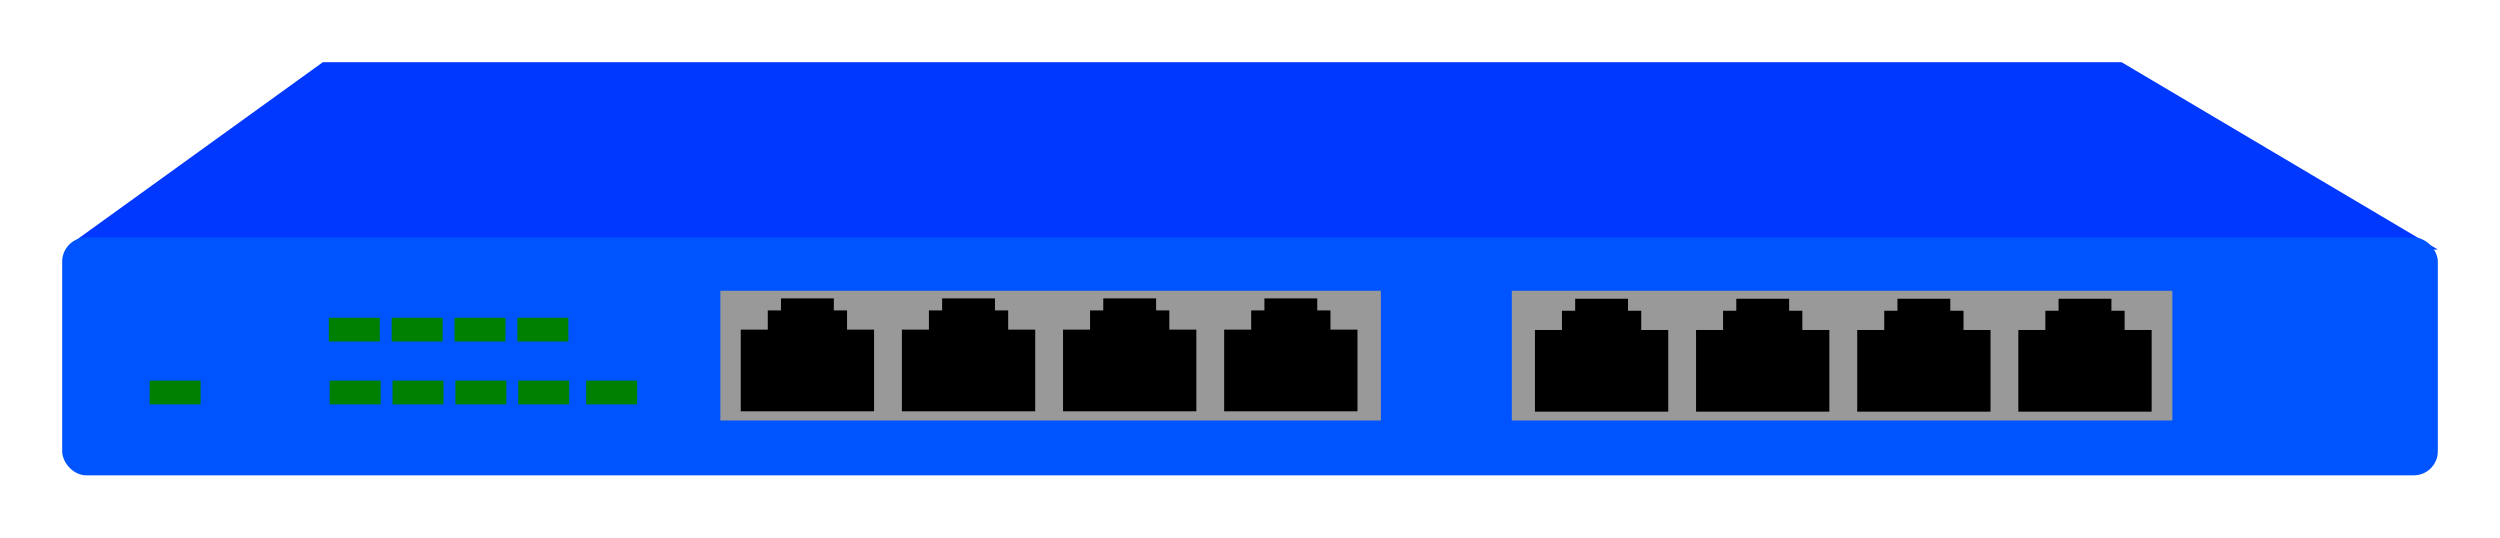 <?xml version="1.0" encoding="UTF-8" standalone="no"?>
<!-- Created with Inkscape (http://www.inkscape.org/) -->
<svg
    xmlns:inkscape="http://www.inkscape.org/namespaces/inkscape"
    xmlns:rdf="http://www.w3.org/1999/02/22-rdf-syntax-ns#"
    xmlns="http://www.w3.org/2000/svg"
    xmlns:cc="http://creativecommons.org/ns#"
    xmlns:dc="http://purl.org/dc/elements/1.1/"
    xmlns:sodipodi="http://sodipodi.sourceforge.net/DTD/sodipodi-0.dtd"
    xmlns:svg="http://www.w3.org/2000/svg"
    xmlns:ns1="http://sozi.baierouge.fr"
    xmlns:xlink="http://www.w3.org/1999/xlink"
    id="svg3039"
    sodipodi:docname="Linksys Rangerbooster.svg"
    viewBox="0 0 402.05 86.443"
    version="1.1"
    inkscape:version="0.48.2 r9819"
  >
  <sodipodi:namedview
      id="namedview3041"
      fit-margin-left="10"
      inkscape:zoom="2.5886894"
      borderopacity="1"
      inkscape:current-layer="layer2"
      inkscape:cx="168.55762"
      inkscape:cy="10.163211"
      inkscape:window-maximized="1"
      showgrid="false"
      fit-margin-right="10"
      bordercolor="#666666"
      inkscape:window-x="0"
      guidetolerance="10"
      objecttolerance="10"
      inkscape:window-y="24"
      fit-margin-bottom="10"
      inkscape:window-width="1920"
      inkscape:pageopacity="0"
      inkscape:pageshadow="2"
      pagecolor="#ffffff"
      gridtolerance="10"
      inkscape:window-height="1056"
      fit-margin-top="10"
  />
  <g
      id="layer2"
      inkscape:label="blue back"
      transform="translate(23.52 144.36)"
      inkscape:groupmode="layer"
      sodipodi:insensitive="true"
    >
    <path
        id="path3062"
        style="fill:#0038ff"
        inkscape:connector-curvature="0"
        d="m28.406-134.36h289.26l50.863 30.131-380.89-0.735z"
    />
  </g
  >
  <g
      id="layer3"
      inkscape:label="blue front"
      transform="translate(23.52 144.36)"
      inkscape:groupmode="layer"
      sodipodi:insensitive="true"
    >
    <rect
        id="rect3060"
        style="fill:#0054ff"
        ry="3.863"
        height="38.243"
        width="382.05"
        y="-106.16"
        x="-13.52"
    />
  </g
  >
  <g
      id="layer4"
      inkscape:label="grey"
      transform="translate(23.52 144.36)"
      inkscape:groupmode="layer"
      sodipodi:insensitive="true"
    >
    <rect
        id="rect3065"
        style="fill:#999999"
        ry="0"
        height="20.86"
        width="106.23"
        y="-97.598"
        x="92.325"
    />
    <rect
        id="rect3065-5"
        style="fill:#999999"
        ry="0"
        height="20.86"
        width="106.23"
        y="-97.598"
        x="219.61"
    />
  </g
  >
  <g
      id="layer5"
      inkscape:label="ports"
      transform="translate(23.52 144.36)"
      inkscape:groupmode="layer"
      sodipodi:insensitive="true"
    >
    <g
        id="g3092"
        style="fill:#000000"
        transform="translate(0 2.841)"
      >
      <rect
          id="rect3086"
          style="fill:#000000"
          height="13.134"
          width="21.439"
          y="-94.19"
          x="95.608"
      />
      <rect
          id="rect3088"
          style="fill:#000000"
          height="8.305"
          width="12.748"
          y="-97.28"
          x="99.954"
      />
      <rect
          id="rect3090"
          style="fill:#000000"
          height="5.794"
          width="8.498"
          y="-99.212"
          x="102.08"
      />
    </g
    >
    <g
        id="g3092-5"
        style="fill:#000000"
        transform="translate(77.742 2.841)"
      >
      <rect
          id="rect3086-4"
          style="fill:#000000"
          height="13.134"
          width="21.439"
          y="-94.19"
          x="95.608"
      />
      <rect
          id="rect3088-6"
          style="fill:#000000"
          height="8.305"
          width="12.748"
          y="-97.28"
          x="99.954"
      />
      <rect
          id="rect3090-8"
          style="fill:#000000"
          height="5.794"
          width="8.498"
          y="-99.212"
          x="102.08"
      />
    </g
    >
    <g
        id="g3092-2"
        style="fill:#000000"
        transform="translate(51.828 2.841)"
      >
      <rect
          id="rect3086-5"
          style="fill:#000000"
          height="13.134"
          width="21.439"
          y="-94.19"
          x="95.608"
      />
      <rect
          id="rect3088-66"
          style="fill:#000000"
          height="8.305"
          width="12.748"
          y="-97.28"
          x="99.954"
      />
      <rect
          id="rect3090-83"
          style="fill:#000000"
          height="5.794"
          width="8.498"
          y="-99.212"
          x="102.08"
      />
    </g
    >
    <g
        id="g3092-1"
        style="fill:#000000"
        transform="translate(25.914 2.841)"
      >
      <rect
          id="rect3086-1"
          style="fill:#000000"
          height="13.134"
          width="21.439"
          y="-94.19"
          x="95.608"
      />
      <rect
          id="rect3088-68"
          style="fill:#000000"
          height="8.305"
          width="12.748"
          y="-97.28"
          x="99.954"
      />
      <rect
          id="rect3090-0"
          style="fill:#000000"
          height="5.794"
          width="8.498"
          y="-99.212"
          x="102.08"
      />
    </g
    >
    <g
        id="g3092-4"
        style="fill:#000000"
        transform="translate(127.72 2.897)"
      >
      <rect
          id="rect3086-53"
          style="fill:#000000"
          height="13.134"
          width="21.439"
          y="-94.19"
          x="95.608"
      />
      <rect
          id="rect3088-8"
          style="fill:#000000"
          height="8.305"
          width="12.748"
          y="-97.28"
          x="99.954"
      />
      <rect
          id="rect3090-80"
          style="fill:#000000"
          height="5.794"
          width="8.498"
          y="-99.212"
          x="102.08"
      />
    </g
    >
    <g
        id="g3092-5-6"
        style="fill:#000000"
        transform="translate(205.46 2.897)"
      >
      <rect
          id="rect3086-4-2"
          style="fill:#000000"
          height="13.134"
          width="21.439"
          y="-94.19"
          x="95.608"
      />
      <rect
          id="rect3088-6-7"
          style="fill:#000000"
          height="8.305"
          width="12.748"
          y="-97.28"
          x="99.954"
      />
      <rect
          id="rect3090-8-8"
          style="fill:#000000"
          height="5.794"
          width="8.498"
          y="-99.212"
          x="102.08"
      />
    </g
    >
    <g
        id="g3092-2-6"
        style="fill:#000000"
        transform="translate(179.55 2.897)"
      >
      <rect
          id="rect3086-5-4"
          style="fill:#000000"
          height="13.134"
          width="21.439"
          y="-94.19"
          x="95.608"
      />
      <rect
          id="rect3088-66-5"
          style="fill:#000000"
          height="8.305"
          width="12.748"
          y="-97.28"
          x="99.954"
      />
      <rect
          id="rect3090-83-6"
          style="fill:#000000"
          height="5.794"
          width="8.498"
          y="-99.212"
          x="102.08"
      />
    </g
    >
    <g
        id="g3092-1-4"
        style="fill:#000000"
        transform="translate(153.63 2.897)"
      >
      <rect
          id="rect3086-1-0"
          style="fill:#000000"
          height="13.134"
          width="21.439"
          y="-94.19"
          x="95.608"
      />
      <rect
          id="rect3088-68-2"
          style="fill:#000000"
          height="8.305"
          width="12.748"
          y="-97.28"
          x="99.954"
      />
      <rect
          id="rect3090-0-8"
          style="fill:#000000"
          height="5.794"
          width="8.498"
          y="-99.212"
          x="102.08"
      />
    </g
    >
  </g
  >
  <g
      id="layer10"
      inkscape:label="green"
      inkscape:groupmode="layer"
      transform="translate(23.52 144.36)"
    >
    <rect
        id="rect3214"
        style="fill:#008000"
        height="3.824"
        width="8.195"
        y="-83.152"
        x="29.5"
    />
    <rect
        id="rect3214-2"
        style="fill:#008000"
        height="3.824"
        width="8.195"
        y="-83.152"
        x="39.607"
    />
    <rect
        id="rect3214-1"
        style="fill:#008000"
        height="3.824"
        width="8.195"
        y="-83.152"
        x="59.82"
    />
    <rect
        id="rect3214-4"
        style="fill:#008000"
        height="3.824"
        width="8.195"
        y="-83.152"
        x="49.714"
    />
    <rect
        id="rect3214-5"
        style="fill:#008000"
        height="3.824"
        width="8.195"
        y="-93.259"
        x="29.364"
    />
    <rect
        id="rect3214-2-5"
        style="fill:#008000"
        height="3.824"
        width="8.195"
        y="-93.259"
        x="39.471"
    />
    <rect
        id="rect3214-1-0"
        style="fill:#008000"
        height="3.824"
        width="8.195"
        y="-93.259"
        x="59.684"
    />
    <rect
        id="rect3214-4-5"
        style="fill:#008000"
        height="3.824"
        width="8.195"
        y="-93.259"
        x="49.577"
    />
    <rect
        id="rect3214-1-8"
        style="fill:#008000"
        height="3.824"
        width="8.195"
        y="-83.152"
        x="70.746"
    />
    <rect
        id="rect3214-1-1"
        style="fill:#008000"
        height="3.824"
        width="8.195"
        y="-83.152"
        x=".546"
    />
  </g
  >
</svg
>
